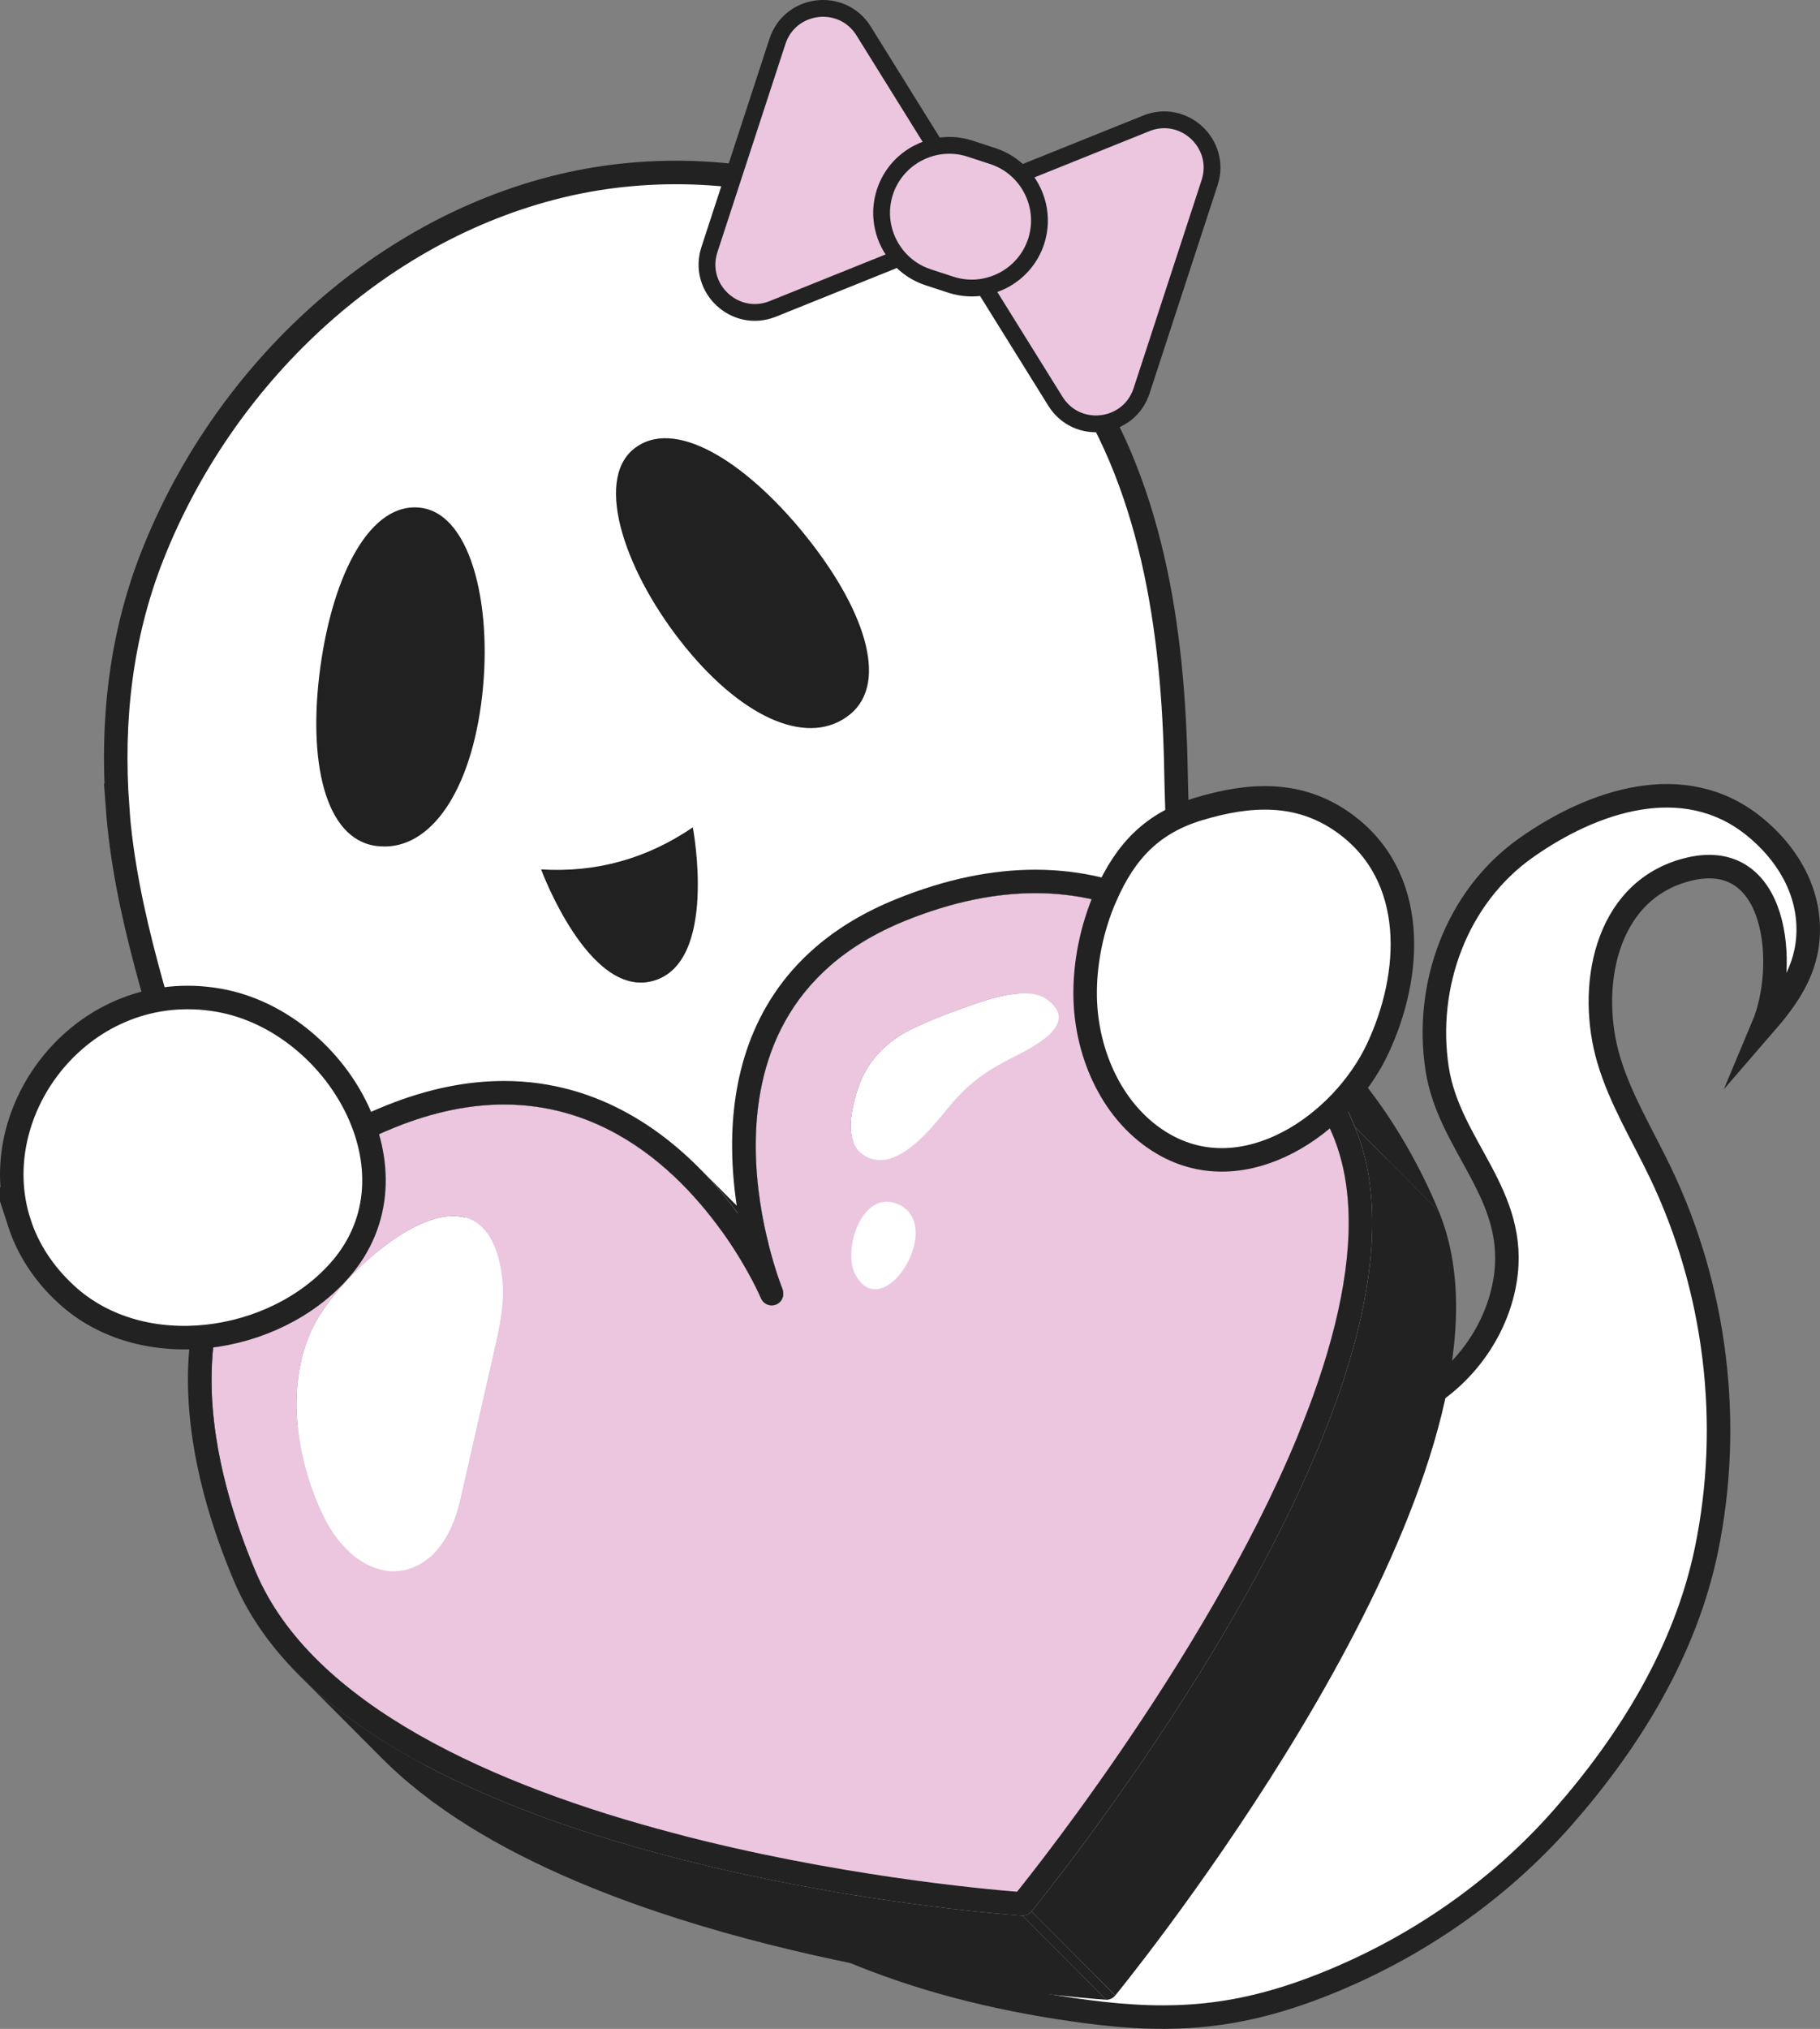 <?xml version="1.0" encoding="UTF-8"?>
<svg id="Layer_2" data-name="Layer 2" xmlns="http://www.w3.org/2000/svg" viewBox="0 0 542.02 604">
  <rect x="0" y="0" width="542.02" height="604" fill="#808080" stroke="none"/>
  <defs>
    <style>
      .cls-1 {
        stroke-linecap: round;
      }

      .cls-1, .cls-2, .cls-3 {
        fill: #fff;
      }

      .cls-1, .cls-3 {
        stroke-miterlimit: 10;
        stroke-width: 7px;
      }

      .cls-1, .cls-3, .cls-4 {
        stroke: #222223;
      }

      .cls-4 {
        stroke-miterlimit: 1;
        stroke-width: 5px;
      }

      .cls-4, .cls-5 {
        fill: #ebc6de;
      }

      .cls-6 {
        isolation: isolate;
      }

      .cls-7 {
        fill: #212121;
      }

      .cls-8 {
        fill: #222223;
      }
    </style>
  </defs>
  <g id="Layer_13" data-name="Layer 13">
    <g id="Frankie_back" data-name="Frankie back">
      <path class="cls-3" d="M35,240.07c-1.83-25.34.9-50.63,10.4-74.7,20.82-52.79,66.27-96.59,121.41-109.96,55.15-13.37,118.39,6.76,151.44,52.89,24.81,34.63,31.24,79.1,31.98,121.69.47,26.99,3.5,58.36-.65,84.98-2.98,19.13-13.14,41.99-11.07,61.42,2.06,19.33,21.53,36.82,38.85,43.2,12.18,4.49,25.93,5.1,38.17.75,16.79-5.97,29.79-21.52,32.69-39.1,4.22-25.61-16.64-39.84-20.22-63.07-3.81-24.76,5.73-51.16,26.55-65.83,19.7-13.89,46.82-23.2,67.71-6.46,9.62,7.71,16.43,18.7,16.25,31.32-.17,11.64-6.16,19.86-13.42,28.23,7.44-17.71,4.6-53.91-23.04-46.44-24.51,6.62-29.15,35.59-22.97,56.45,3.49,11.78,10.01,22.39,15.33,33.47,16.69,34.71,21.6,74.96,13.74,112.66-6.2,29.75-22.65,56.6-42.6,79.33-19.23,21.92-43.87,38.91-70.92,49.72-25.21,10.08-45.1,11.65-71.05,8.22-46.58-6.14-89-21-124.46-51.55-39.03-33.63-72.5-73.68-98.82-117.96-17.59-29.58-33.91-62.14-43.24-95.4-8.61-30.71-19.76-61.57-22.09-93.88Z"/>
      <g id="Face">
        <path class="cls-7" d="M95.4,198.63c-3.79,27.78,1.28,51,16.45,53.18,15.17,2.18,27.64-14.34,31.42-42.12,3.79-27.78-2.54-56.31-17.71-58.49-15.17-2.18-26.38,19.66-30.16,47.44Z"/>
        <path class="cls-7" d="M239.33,158.75c17.81,21.8,25.66,44.24,13.84,53.9-11.82,9.66-31.14,1.95-48.95-19.85-17.81-21.8-27.37-49.43-15.55-59.09,11.82-9.66,32.85,3.24,50.67,25.04Z"/>
        <path class="cls-7" d="M194.48,292.02c-19.14,5.3-33.33-33.2-33.33-33.2,16.46,1.01,31.51-3.21,45.18-12.52,0,0,7.68,40.31-11.85,45.72Z"/>
      </g>
      <path class="cls-4" d="M267.7,76.85l-37.54,15.1c-11.24,4.52-22.65-6.15-18.88-17.66l20.25-61.96c3.77-11.52,19.27-13.39,25.67-3.1l21.43,34.46c-1.76.37-3.46.97-5.05,1.78-4.61,2.33-8.32,6.42-10.04,11.68-2.31,7.06-.46,14.51,4.17,19.7ZM341.34,36.74l-37.32,15.01c4.91,5.2,6.92,12.87,4.55,20.12-1.72,5.26-5.44,9.35-10.04,11.68-1.7.86-3.52,1.49-5.41,1.84l21.19,34.06c6.4,10.29,21.9,8.42,25.67-3.1l20.25-61.96c3.77-11.52-7.64-22.19-18.88-17.66ZM304.02,51.75c-2.23-2.36-5.05-4.21-8.33-5.28l-6.76-2.21c-3.44-1.13-6.98-1.26-10.3-.57-1.76.37-3.46.97-5.05,1.78-4.61,2.33-8.32,6.42-10.04,11.68-2.31,7.06-.46,14.51,4.17,19.7,2.28,2.56,5.24,4.56,8.72,5.7l6.76,2.21c3.32,1.08,6.72,1.25,9.94.64,1.89-.35,3.71-.98,5.41-1.84,4.61-2.33,8.32-6.42,10.04-11.68,2.37-7.25.36-14.92-4.55-20.12Z"/>
    </g>
    <g id="Heart">
      <g class="cls-6">
        <path class="cls-5" d="M168.65,390.52c-2.42-2.43-5.41-3.48-8.71-3.48-8.32-8.34-16.63-16.69-24.95-25.03,3.3,0,6.28,1.05,8.71,3.48,7.48,7.51,17.46,17.52,24.95,25.03Z"/>
        <path class="cls-8" d="M203.08,352.46l24.95,25.03c-5.44-5.46-11.84-10.65-19.18-14.75-9.59-5.35-20.76-8.89-33.76-8.91-9.78,0-20.62,2-32.63,6.85-16.27,6.59-27.95,14.9-36.23,24.12-8.28,9.23-13.2,19.42-15.83,29.96-1.75,7.02-2.48,14.2-2.46,21.32.07,21.99,7.4,43.34,13.15,56.88,3.97,9.41,10.06,17.96,17.8,25.73l-24.95-25.03c-7.74-7.77-13.83-16.32-17.8-25.73-5.74-13.55-13.07-34.89-13.15-56.88-.03-7.12.7-14.3,2.46-21.32,2.63-10.54,7.55-20.72,15.83-29.96,8.28-9.23,19.95-17.53,36.23-24.12,12.01-4.86,22.85-6.86,32.63-6.85,13,.02,24.17,3.55,33.76,8.91,7.34,4.1,13.74,9.29,19.18,14.75Z"/>
        <path class="cls-5" d="M231.18,380.79c-8.32-8.34-16.63-16.69-24.95-25.03-1.02-1.11-2.07-2.22-3.17-3.32l24.95,25.03c1.09,1.1,2.15,2.2,3.17,3.32Z"/>
        <path class="cls-5" d="M121.06,475.97c1.96,4.12,4.35,7.51,6.97,10.15l-24.95-25.03c-2.62-2.63-5.01-6.03-6.97-10.15-8.19-17.19-11.22-39.54-2.57-56.45,6.24-12.21,26.93-32.49,41.45-32.48,8.32,8.34,16.63,16.69,24.95,25.03-14.52,0-35.21,20.28-41.45,32.48-8.65,16.92-5.62,39.27,2.57,56.45Z"/>
        <path class="cls-8" d="M208.08,347.55l24.95,25.03c1.77,1.77,3.44,3.57,5.01,5.36,2.48,2.83,4.71,5.66,6.71,8.39l-24.95-25.03c-2-2.73-4.24-5.55-6.71-8.39-1.57-1.79-3.24-3.59-5.01-5.36Z"/>
        <path class="cls-5" d="M244.92,399.13c-8.32-8.34-16.63-16.69-24.95-25.03-1.14-1.86-2.43-3.85-3.87-5.93-2.74-3.96-6.03-8.22-9.87-12.41,8.32,8.34,16.63,16.69,24.95,25.03,3.84,4.2,7.13,8.45,9.87,12.41,1.44,2.08,2.73,4.07,3.87,5.93Z"/>
        <path class="cls-2" d="M143.7,365.49l24.95,25.03c.96.96,1.83,2.15,2.6,3.56,1.46,2.7,2.54,6.25,3.16,10.81,1,7.42-.67,14.9-2.33,22.2-3.37,14.78-6.73,29.55-10.09,44.33-3.31,14.55-11.29,21.36-19.72,21.35-4.87,0-9.88-2.28-14.23-6.64l-24.95-25.03c4.35,4.37,9.37,6.64,14.23,6.64,8.43,0,16.41-6.8,19.72-21.35,3.37-14.78,6.73-29.55,10.09-44.33,1.66-7.29,3.33-14.78,2.33-22.2-.61-4.56-1.7-8.11-3.16-10.81-.77-1.42-1.64-2.6-2.6-3.56Z"/>
        <path class="cls-5" d="M248.97,406.24c.86,1.65,1.51,2.98,1.93,3.89l-24.95-25.03c-.42-.91-1.07-2.24-1.93-3.89-1.03-1.97-2.38-4.39-4.05-7.1,8.32,8.34,16.63,16.69,24.95,25.03,1.67,2.71,3.02,5.14,4.05,7.1Z"/>
        <path class="cls-8" d="M366.86,291.66l24.95,25.03c-7.13-7.16-15.42-13.51-24.91-18.1-9.82-4.74-20.93-7.65-33.56-7.66-11.57,0-24.46,2.42-38.79,8.22-9.12,3.7-16.42,8.22-22.26,13.3-5.84,5.09-10.24,10.71-13.54,16.65-6.59,11.87-8.77,25.08-8.72,37.36.04,11.44,2.02,22.02,4,29.74,1.85,7.22,3.71,11.94,3.96,12.56l-24.95-25.03c-.25-.63-2.11-5.35-3.96-12.56-1.98-7.72-3.95-18.3-4-29.74-.05-12.27,2.12-25.48,8.72-37.36,3.3-5.94,7.7-11.57,13.54-16.65,5.84-5.08,13.14-9.6,22.26-13.3,14.33-5.8,27.22-8.22,38.79-8.22,12.64,0,23.74,2.91,33.56,7.66,9.49,4.59,17.78,10.95,24.91,18.1Z"/>
        <path class="cls-5" d="M278.75,355.72c-.79,4.2-.78,9.25,2.13,12.17l-24.95-25.03c-2.91-2.92-2.93-7.97-2.13-12.17,1.89-9.95,5.57-16.72,14.06-22.3.28-.18.63-.39,1.03-.63,8.28,8.3,16.55,16.61,24.83,24.91-8.28-8.3-16.55-16.61-24.83-24.91,2.88-1.64,8.83-4.37,15.52-6.78,4.64-1.66,13.61-5.29,20.64-5.28,2.57,0,4.89.49,6.63,1.74.66.47,1.22.95,1.69,1.42l24.95,25.03c-.47-.47-1.03-.94-1.69-1.42-1.74-1.25-4.06-1.74-6.63-1.74-7.03,0-16,3.63-20.64,5.28-7.65,2.74-14.32,5.93-16.56,7.4-8.49,5.58-12.18,12.35-14.06,22.3Z"/>
        <path class="cls-5" d="M250.9,410.13c.22.45.37.8.47,1.03l-24.95-25.03c-.1-.22-.25-.57-.47-1.02,8.28,8.31,16.56,16.62,24.84,24.93-8.28-8.31-16.56-16.62-24.84-24.93,0,0,0,0,0,0,7.48,7.51,18.88,16.65,24.95,25.03Z"/>
        <path class="cls-5" d="M251.37,411.15c.25.59.57,1.08.95,1.46l-24.95-25.03c-.38-.38-.7-.87-.95-1.46,7.48,7.51,19.13,16.57,24.95,25.03Z"/>
        <path class="cls-8" d="M252.26,412.6l-24.95-25.03c.66.66,1.56,1.04,2.5,1.04.44,0,.9-.08,1.33-.26,1.69-.69,2.53-2.53,1.88-4.63l24.95,25.03c.65,2.1-.19,3.93-1.88,4.63-.44.18-.89.26-1.33.26-.94,0-1.84-.38-2.5-1.04Z"/>
        <path class="cls-2" d="M313.37,298.85l24.95,25.03c6.91,6.93-6.51,13.29-12.02,16.09-8,4.07-13.13,7.78-18.83,14.71-4.02,4.87-12.3,15.72-20.42,15.72-1.74,0-3.48-.5-5.16-1.67-.37-.25-.7-.53-1-.84l-24.95-25.03c.3.3.64.58,1,.84,1.68,1.16,3.42,1.66,5.16,1.67,8.12,0,16.4-10.85,20.42-15.72,5.7-6.93,10.84-10.65,18.83-14.71,5.51-2.8,18.93-9.16,12.02-16.09Z"/>
        <path class="cls-2" d="M305.06,295.71c2.57,0,4.89.49,6.63,1.74,10.43,7.46-4.46,14.5-10.34,17.49-8,4.07-13.13,7.78-18.83,14.71-4.02,4.87-12.3,15.72-20.42,15.72-1.74,0-3.48-.5-5.16-1.67-3.9-2.7-4.02-8.38-3.14-13.01,1.89-9.95,5.57-16.72,14.06-22.3,2.23-1.48,8.91-4.66,16.56-7.4,4.64-1.66,13.61-5.29,20.64-5.28Z"/>
        <path class="cls-5" d="M279.64,404.43c.58,1.08,1.2,1.95,1.87,2.61l-24.95-25.03c-.66-.66-1.29-1.53-1.87-2.61-3.46-6.49.8-21.68,9.36-21.68,8.3,8.33,16.6,16.65,24.9,24.98-8.3-8.33-16.6-16.65-24.9-24.98.86,0,1.76.15,2.71.48,1.43.5,2.58,1.22,3.46,2.11l24.95,25.03c-.88-.89-2.02-1.61-3.46-2.11-.94-.33-1.85-.48-2.71-.48-8.57,0-12.82,15.18-9.36,21.68Z"/>
        <path class="cls-2" d="M270.22,360.32l24.95,25.03c2.96,2.97,3.01,7.77,1.49,12.27-1.99,5.89-6.69,11.24-11.1,11.24-1.41,0-2.8-.55-4.05-1.81l-24.95-25.03c1.26,1.26,2.64,1.81,4.05,1.81,4.41,0,9.11-5.35,11.1-11.24,1.52-4.49,1.46-9.3-1.49-12.27Z"/>
        <path class="cls-2" d="M264.06,357.73c.86,0,1.76.15,2.71.48,6.24,2.18,6.93,8.54,4.95,14.37-1.99,5.89-6.69,11.24-11.1,11.24-2.16,0-4.25-1.29-5.92-4.42-3.46-6.49.8-21.68,9.36-21.68Z"/>
        <path class="cls-5" d="M397.31,322.61c-8.32-8.34-16.63-16.69-24.95-25.03-1.76-2.03-3.6-4.01-5.52-5.94l24.95,25.03c1.92,1.93,3.76,3.91,5.52,5.94Z"/>
        <path class="cls-5" d="M415.8,350.04c-8.32-8.34-16.63-16.69-24.95-25.03-3.52-6.69-7.92-13.93-13.24-20.95-1.66-2.19-3.41-4.35-5.25-6.47,8.32,8.34,16.63,16.69,24.95,25.03,1.84,2.12,3.59,4.29,5.25,6.47,5.33,7.02,9.73,14.26,13.24,20.95Z"/>
        <path class="cls-5" d="M391.05,494.26c-8.32-8.34-16.63-16.69-24.95-25.03,7.46-13.47,14.45-27.5,20.22-41.45,9.33-22.53,15.43-44.88,15.34-64.13-.04-9.32-1.5-17.89-4.64-25.5l24.95,25.03c3.15,7.6,4.61,16.18,4.64,25.5.09,19.25-6.01,41.6-15.34,64.13-5.77,13.95-12.76,27.98-20.22,41.45Z"/>
        <path class="cls-5" d="M383.42,507.59c-8.32-8.34-16.63-16.69-24.95-25.03,2.58-4.37,5.13-8.82,7.63-13.33,8.32,8.34,16.63,16.69,24.95,25.03-2.5,4.51-5.05,8.96-7.63,13.33Z"/>
        <path class="cls-5" d="M329.47,586.13c-8.32-8.34-16.63-16.69-24.95-25.03,1.58-1.99,3.78-4.81,6.46-8.33,5.74-7.53,13.7-18.28,22.52-31.15,7.94-11.57,16.58-24.86,24.97-39.06,6.72,6.75,13.45,13.49,20.17,20.23,1.59,1.6,3.18,3.2,4.78,4.79-8.38,14.2-17.03,27.49-24.97,39.06-8.82,12.87-16.78,23.63-22.52,31.15-2.68,3.52-4.88,6.34-6.46,8.33Z"/>
        <path class="cls-5" d="M397.02,338.15c3.15,7.6,4.61,16.18,4.64,25.5.09,19.25-6.01,41.6-15.34,64.13-13.98,33.82-35.15,68.09-52.82,93.84-8.82,12.87-16.78,23.63-22.52,31.15-2.87,3.76-5.19,6.72-6.78,8.73-.52.66-.97,1.21-1.33,1.66-9.44-.74-54.49-4.81-102.42-17.47-26.17-6.9-53.18-16.39-75.67-29.17-11.24-6.39-21.34-13.6-29.64-21.67-8.32-8.08-14.83-17.02-19-26.91-5.74-13.55-13.07-34.89-13.15-56.88-.03-7.12.7-14.3,2.46-21.32,2.63-10.54,7.55-20.73,15.83-29.96,8.28-9.23,19.95-17.53,36.23-24.12,12.01-4.86,22.85-6.86,32.63-6.85,13,.02,24.17,3.55,33.76,8.91,14.38,8.03,25.11,20.23,32.2,30.46,3.54,5.12,6.18,9.72,7.92,13.03.86,1.65,1.51,2.98,1.93,3.89.22.45.37.8.47,1.03.7,1.67,2.01,2.49,3.39,2.49.44,0,.9-.08,1.33-.26,1.69-.69,2.53-2.53,2.02-4.23-.39-1.02-2.25-5.74-4.1-12.96-1.98-7.72-3.96-18.3-4-29.74-.05-12.27,2.12-25.48,8.72-37.36,3.3-5.94,7.7-11.57,13.54-16.65,5.84-5.08,13.14-9.6,22.26-13.3,14.33-5.8,27.22-8.22,38.79-8.22,12.64,0,23.74,2.91,33.56,7.66,14.72,7.12,26.54,18.48,35.66,30.5,9.11,12.01,15.51,24.65,19.41,34.1ZM147.14,402.06c1.66-7.29,3.33-14.78,2.33-22.2-.61-4.56-1.7-8.11-3.16-10.81-2.71-5-6.7-7.04-11.31-7.05-14.52,0-35.2,20.28-41.45,32.48-8.65,16.92-5.62,39.27,2.57,56.45,5.22,10.94,13.41,16.79,21.21,16.79,8.43,0,16.41-6.8,19.72-21.35,3.37-14.78,6.73-29.55,10.09-44.33M301.35,314.94c5.88-2.99,20.77-10.03,10.34-17.49-1.74-1.25-4.06-1.74-6.63-1.74-7.03,0-16,3.63-20.64,5.28-7.65,2.74-14.32,5.93-16.56,7.4-8.49,5.58-12.18,12.35-14.06,22.3-.88,4.64-.76,10.31,3.14,13.01,1.68,1.16,3.42,1.66,5.16,1.67,8.12,0,16.4-10.85,20.42-15.72,5.7-6.93,10.84-10.65,18.83-14.71M271.72,372.59c1.97-5.83,1.29-12.19-4.95-14.37-.94-.33-1.85-.48-2.71-.48-8.57,0-12.82,15.18-9.36,21.68,1.67,3.13,3.76,4.42,5.92,4.42,4.41,0,9.11-5.35,11.1-11.24"/>
        <path class="cls-2" d="M135,362.01c4.61,0,8.6,2.05,11.31,7.05,1.46,2.7,2.54,6.25,3.16,10.81,1,7.42-.67,14.9-2.33,22.2-3.37,14.78-6.73,29.55-10.09,44.33-3.31,14.55-11.29,21.36-19.72,21.35-7.8,0-15.99-5.85-21.21-16.79-8.19-17.19-11.22-39.54-2.57-56.45,6.24-12.21,26.92-32.49,41.45-32.48Z"/>
        <path class="cls-5" d="M415.8,350.04c2.5,4.75,4.55,9.22,6.17,13.14l-24.95-25.03c-1.62-3.92-3.67-8.4-6.17-13.14,5.48,5.5,10.95,10.99,16.43,16.49,1.42,1.42,2.83,2.84,4.25,4.26.17.17.39.39.56.56s.39.39.56.56c.89.89,1.77,1.78,2.66,2.67.15.15.37.33.49.49Z"/>
        <path class="cls-8" d="M371.82,286.72l24.95,25.03c.26.26.53.53.79.8,15.5,15.86,25.45,34.81,30.91,48l-24.95-25.03c-5.46-13.19-15.41-32.14-30.91-48-.26-.27-.52-.53-.79-.8Z"/>
        <path class="cls-5" d="M329.03,586.69c-8.32-8.34-16.63-16.69-24.95-25.03.04-.05.08-.1.13-.16.1-.13.21-.26.32-.4,8.32,8.34,16.63,16.69,24.95,25.03-.11.14-.22.27-.32.4-.04.05-.08.11-.13.16Z"/>
        <path class="cls-5" d="M120.09,519.88c-.4-.39-.8-.79-1.2-1.18l-24.95-25.03c.4.4.79.79,1.2,1.18,8.31,8.07,18.41,15.28,29.64,21.67,22.48,12.78,49.49,22.27,75.67,29.17,47.93,12.66,92.98,16.72,102.42,17.47l24.95,25.03c-9.44-.74-54.49-4.81-102.42-17.47-26.17-6.9-53.18-16.39-75.67-29.17-11.24-6.39-21.34-13.6-29.64-21.67Z"/>
        <path class="cls-5" d="M329.03,586.69c-.47.59-.87,1.09-1.2,1.5l-24.95-25.03c.33-.41.73-.91,1.2-1.5,8.32,8.34,16.63,16.69,24.95,25.03Z"/>
        <path class="cls-8" d="M113.91,523.6l-24.95-25.03c.56.57,1.14,1.13,1.72,1.68,15.84,15.24,37.09,27.09,60.05,36.45,34.43,14.02,72.75,22.38,102.5,27.28,29.75,4.89,50.94,6.3,51.25,6.31l24.95,25.03c-.3-.02-21.49-1.42-51.25-6.31-29.75-4.9-68.07-13.26-102.5-27.28-22.96-9.36-44.2-21.21-60.05-36.45-.58-.56-1.15-1.12-1.72-1.68Z"/>
        <path class="cls-8" d="M403.51,335.51l24.95,25.03c3.57,8.62,5.14,18.12,5.18,28.14.06,20.73-6.35,43.78-15.87,66.83-9.53,23.04-22.21,46.08-34.89,66.58-25.35,41-50.68,71.89-50.74,71.96l-24.95-25.03c.06-.07,25.39-30.95,50.74-71.96,12.68-20.51,25.35-43.54,34.89-66.58,9.52-23.05,15.93-46.1,15.87-66.83-.04-10.02-1.61-19.52-5.18-28.14Z"/>
        <path class="cls-8" d="M307.19,569.02l24.95,25.03c-.66.82-1.68,1.28-2.72,1.28l-24.95-25.03c1.04,0,2.05-.47,2.72-1.28Z"/>
        <path class="cls-8" d="M403.51,335.51c3.57,8.62,5.14,18.12,5.18,28.14.06,20.73-6.35,43.78-15.87,66.83-9.53,23.04-22.21,46.08-34.89,66.58-25.35,41-50.68,71.89-50.74,71.96-.66.82-1.68,1.28-2.72,1.28-.3-.02-21.49-1.42-51.25-6.31-29.75-4.9-68.07-13.26-102.5-27.28-22.96-9.36-44.2-21.21-60.05-36.45-9.05-8.7-16.32-18.53-21.01-29.62-5.91-14.01-13.59-36.08-13.69-59.58-.04-11.41,1.72-23.18,6.43-34.44,4.7-11.26,12.37-21.98,23.93-31.2,7.7-6.16,17.11-11.64,28.51-16.26,12.75-5.15,24.52-7.37,35.27-7.36,14.3,0,26.74,3.95,37.2,9.81,10.48,5.86,19.02,13.62,25.77,21.31,2.48,2.83,4.71,5.66,6.71,8.39-1.01-6-1.73-12.75-1.76-19.88-.04-9.82,1.25-20.39,4.99-30.65,3.74-10.26,9.97-20.22,19.68-28.64,6.46-5.62,14.46-10.55,24.22-14.49,15.05-6.1,28.86-8.75,41.43-8.74,13.76,0,25.97,3.2,36.64,8.37,10.69,5.17,19.85,12.32,27.6,20.25,15.5,15.86,25.45,34.81,30.91,48ZM386.32,427.78c9.33-22.53,15.43-44.88,15.34-64.13-.04-9.32-1.5-17.89-4.64-25.5-3.9-9.45-10.3-22.09-19.41-34.1-9.12-12.02-20.94-23.38-35.66-30.5-9.82-4.74-20.93-7.65-33.56-7.66-11.57,0-24.46,2.42-38.79,8.22-9.12,3.7-16.42,8.22-22.26,13.3-5.84,5.09-10.24,10.71-13.54,16.65-6.59,11.87-8.77,25.08-8.72,37.36.04,11.44,2.02,22.02,4,29.74,1.85,7.22,3.71,11.94,3.96,12.56.65,2.1-.19,3.93-1.88,4.63-.44.18-.89.26-1.33.26-1.38,0-2.69-.81-3.25-2.16-.24-.55-.39-.9-.61-1.35-.42-.91-1.07-2.24-1.93-3.89-1.74-3.31-4.38-7.92-7.92-13.03-7.09-10.23-17.82-22.43-32.2-30.46-9.59-5.35-20.76-8.89-33.76-8.91-9.78,0-20.62,2-32.63,6.85-16.27,6.59-27.95,14.9-36.23,24.12-8.28,9.23-13.2,19.42-15.83,29.96-1.75,7.02-2.48,14.2-2.46,21.32.07,21.99,7.4,43.34,13.15,56.88,4.18,9.89,10.69,18.83,19,26.91,8.31,8.07,18.41,15.28,29.64,21.67,22.48,12.78,49.49,22.27,75.67,29.17,47.93,12.66,92.98,16.72,102.42,17.47.36-.45.8-1,1.33-1.66,1.59-2.01,3.91-4.97,6.78-8.73,5.74-7.52,13.7-18.28,22.52-31.15,17.66-25.74,38.83-60.02,52.82-93.84"/>
      </g>
    </g>
    <g id="Frankie_Front" data-name="Frankie Front">
      <path class="cls-3" d="M5.79,364.13c2.47,7.57,7.02,14.86,14,21.26,22.59,20.72,61.95,14.92,81.44-7.31,25.58-29.18-1.19-74.19-36.07-80.31-40.05-7.03-70.41,32.55-59.37,66.36Z"/>
      <path class="cls-1" d="M329.31,266.69c-4.27,9.71-6.34,20.48-6.13,30.27.36,17.18,8.35,34.88,23.19,43.55,24.37,14.25,53.27-5.77,63.86-28.19,10.48-22.2,12.1-51.55-10.05-67.38-13.42-9.59-28.15-8.62-43.06-4.15-13.76,4.13-21.88,12.42-27.79,25.89Z"/>
    </g>
  </g>
</svg>